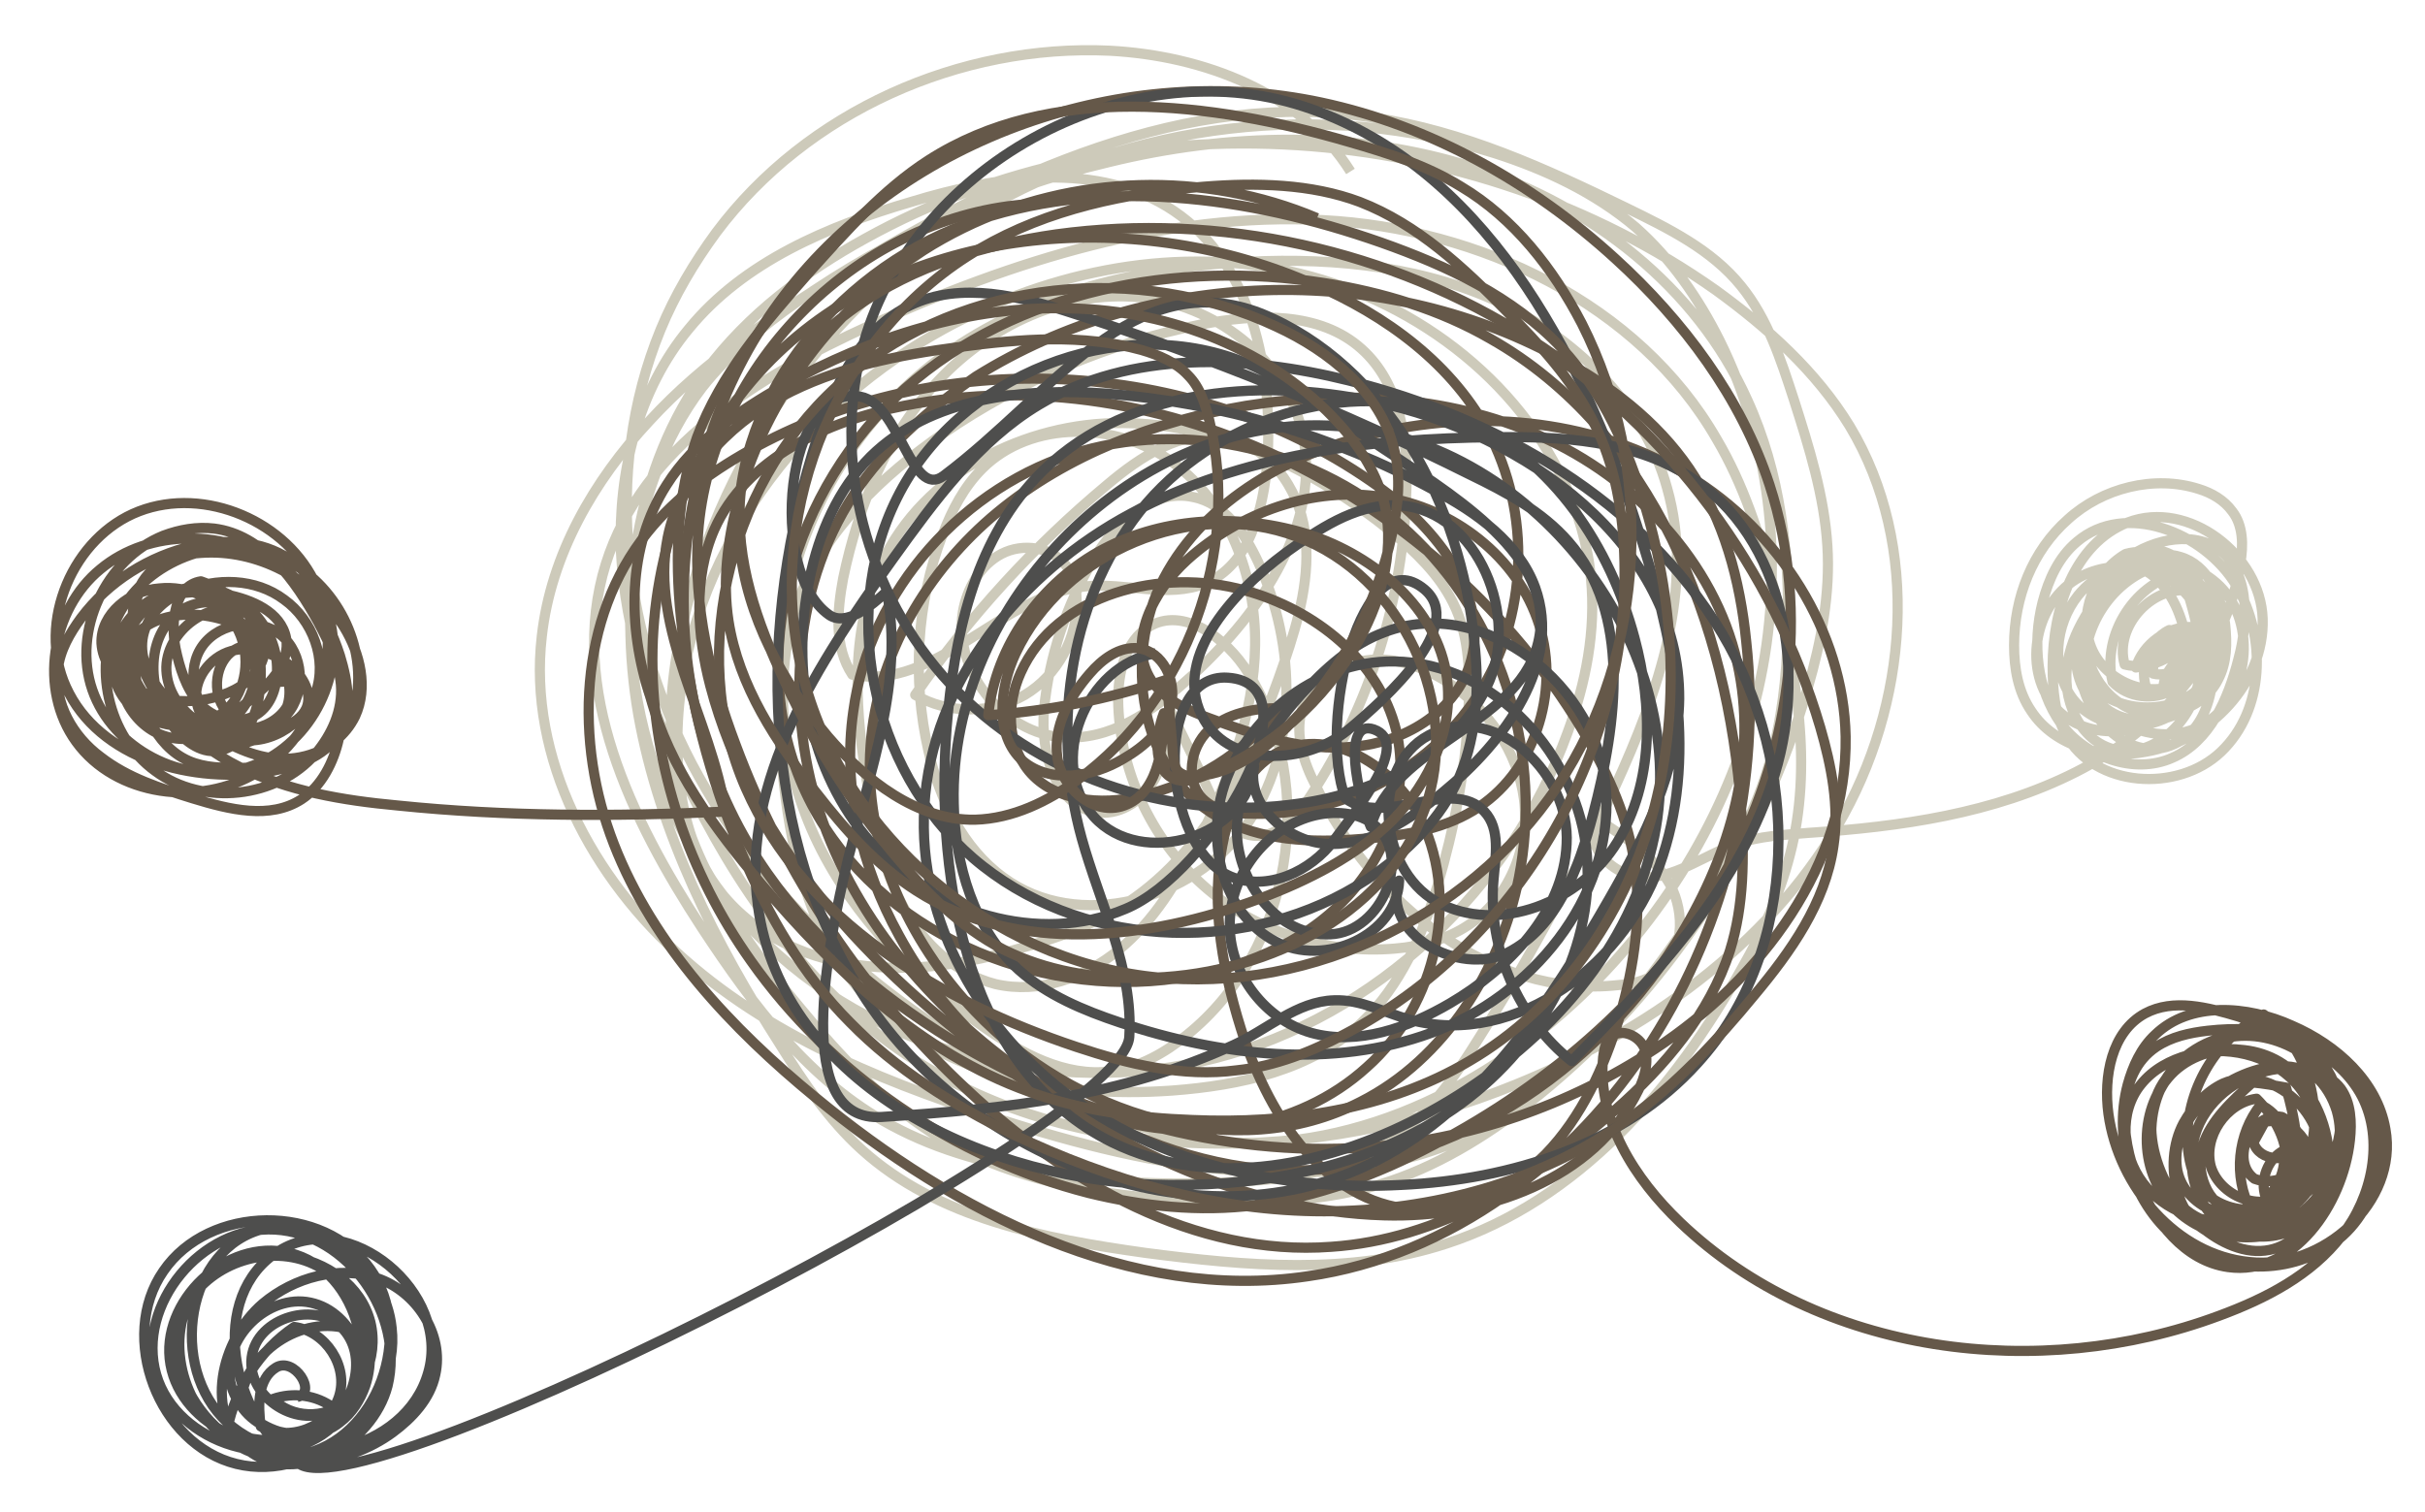 <?xml version="1.0" encoding="utf-8"?>
<!-- Generator: Adobe Illustrator 24.3.0, SVG Export Plug-In . SVG Version: 6.00 Build 0)  -->
<svg version="1.1" id="Ebene_1" xmlns="http://www.w3.org/2000/svg" xmlns:xlink="http://www.w3.org/1999/xlink" x="0px" y="0px"
	 viewBox="0 0 239 149" style="enable-background:new 0 0 239 149;" xml:space="preserve">
<style type="text/css">
	.st0{fill:none;stroke:#CDCABA;stroke-linejoin:round;stroke-miterlimit:10;}
	.st1{fill:none;stroke:#655849;stroke-linejoin:round;stroke-miterlimit:10;}
	.st2{fill:none;stroke:#4E4E4D;stroke-linejoin:round;stroke-miterlimit:10;}
</style>
<g>
	<g>
		<path class="st0" d="M133.1,16.9C128.2,9.1,118.6,5.5,109.4,5c-14.8-0.7-29.9,6-38.8,17.9c-2.2,3-4.1,6.2-5.5,9.6
			c-5.8,14.1-3.7,30.7,3.8,44.1c7.4,13.3,19.7,23.5,33.3,30.3c4.8,2.4,9.8,4.4,15.1,5.3c14.1,2.3,28.4-4.3,38.7-14.2
			c8.4-8.1,14.7-18.6,17.3-30.1s1.4-23.8-3.8-34.3c-2.1-4.2-4.8-8.1-8.3-11.2c-4-3.4-8.9-5.7-13.9-7.3C130.5,9.8,111.5,12,96.4,21
			c-15,9-26,24.7-29.4,41.9c-0.9,4.4-1.2,9-0.5,13.5c1.4,8.7,6.8,16.3,12.4,23c3.8,4.6,8,9.1,13,12.3c7.6,4.8,16.8,6.2,25.8,6.7
			c6.5,0.3,13.2,0.1,19.4-2c5.3-1.8,10.1-4.9,14.5-8.4c12.7-10.3,22.1-24.6,26.6-40.3c1.3-4.5,2.2-9.2,1.9-13.9
			c-0.3-4.9-1.8-9.7-3.3-14.4c-1.3-4-2.6-8-5.2-11.2c-2.9-3.6-7.2-5.7-11.3-7.7c-8-3.9-16.1-7.6-24.9-8.9C117,8.7,98.9,17.2,83,26.9
			c-6.8,4.2-13.6,8.7-19,14.6c-5.5,5.9-9.7,13.2-10.6,21.2c-1.4,12,5,24,14.1,31.9c9.1,8,20.7,12.5,32.2,16.1
			c15.6,4.9,33.4,8,47.6,0c7.2-4.1,12.6-10.6,17.4-17.3c4-5.6,7.8-11.6,9.7-18.2c1.2-4.1,1.7-8.5,1.8-12.8c0.2-7.8-0.7-15.8-4-23
			c-5-11.1-15.4-19.2-27-22.9s-24.2-3.4-36-0.5c-11,2.6-21.4,7.3-30.7,13.8c-3.4,2.4-6.7,5.1-9.3,8.4c-1.9,2.5-3.4,5.3-4.5,8.3
			c-5.8,15.3-1.6,33.8,9.8,45.5s29.4,16.4,45.3,12.3s29.1-16.7,34.7-32.1c1.8-4.9,2.8-10,2.3-15.2c-0.3-3.3-1.3-6.6-2.7-9.6
			c-5.2-11-16.3-18.7-28.2-20.9s-24.5,0.8-34.9,7.1c-14.3,8.6-25,24.5-24.2,41.3c0.2,4.3,1.2,8.6,3.6,12.2c3.2,4.6,8.5,7.3,14,8
			c5.5,0.8,11.1-0.1,16.4-1.7c3.3-0.9,6.6-2.1,9.5-3.9c8.5-5.2,13.1-14.9,16.3-24.3c1.4-4.1,2.6-8.5,2-12.8
			c-0.6-4.3-3.6-8.5-7.9-9.3c-4.2-0.8-8.3,1.9-11.6,4.7c-7.2,6-13.6,13-18.9,20.7c3.2,1.9,7.5,1.9,10.8,0c3.2-1.9,5.3-5.7,5.1-9.4
			c0-1.2-0.3-2.4-1-3.3c-1.4-1.9-4.3-2.3-6.4-1.2s-3.4,3.4-3.8,5.7c-1,6.1,4.4,12.5,10.6,12.4c4.7,0,8.7-3.1,12.1-6.2
			c6.8-6.3,12.8-15.1,10.7-24.1c-1.7-7.2-8.7-12.4-16-13.1s-14.7,2.8-19.7,8.1c-5.1,5.3-8,12.4-9.5,19.6c-0.6,3.2-0.9,6.8,0.9,9.5
			c8.2,1.7,14.6-7.9,23-8.7c3.9-0.4,8.1,1.2,11.8-0.3c4.3-1.8,5.7-7.2,6.1-11.9c0.6-9.2-1.5-19.6-9.2-24.8c-7.4-5-17.4-3.5-25.9-0.9
			c-8.2,2.4-16.5,5.9-21.9,12.5c-5,6-7,14.1-6.7,22c0.4,7.8,2.9,15.4,6.3,22.5c4.9,10.3,11.7,20,21,26.5
			c17.4,12.1,41.3,11.5,60.9,3.5c12.8-5.2,24.7-13.6,31.7-25.5s8.3-27.6,1.2-39.4c-3.3-5.4-8.1-9.7-13.2-13.4
			c-24.1-17-58-19.4-83.8-5.1c-6,3.3-11.6,7.5-15.7,13c-7,9.5-8.7,22.3-6.7,33.9C65,82.2,70.5,93,76.9,103c2.3,3.7,4.8,7.4,8,10.3
			c7.5,6.8,18,8.8,28,10.2c9.9,1.3,20.1,2.2,29.6-0.9c13-4.2,22.6-15.3,29.2-27.2c2-3.5,3.7-7.2,4.7-11.1c2.3-8.8,0.7-18-1.7-26.8
			c-1.3-4.9-2.9-9.8-5.5-14.2c-7.7-13.4-23.4-20.8-38.8-21.6c-15.4-0.8-30.6,4-44.7,10.4c-11,5-22.4,12-26,23.5
			c-3.8,12.2,2.5,25.2,9.5,35.9c5,7.6,10.6,15.1,18.6,19.4c4.8,2.6,10.2,4,15.6,4.8c6.6,1,13.3,1.2,19.9,0.7
			c4.5-0.3,9.1-1.1,12.9-3.4c4.2-2.5,7.1-6.7,9.7-10.9c5-7.9,9.4-16.1,13.3-24.6c4.2-9.2,7.9-19.6,5.1-29.4
			C162,39.7,155,33,147.1,29.5s-17-4.2-25.7-3.6c-10,0.7-20.1,3.2-28.2,9c-7.8,5.6-13.5,14.2-15.5,23.7c-1.2,5.6-1.1,11.4-0.6,17.1
			c0.7,7.7,2.5,15.7,7.4,21.6c7.3,8.7,19.7,11,31,10.2c6.7-0.5,13.8-2,18.7-6.7c3.8-3.6,6-8.6,7.5-13.6c1.6-5.4,2.7-11.1,3-16.7
			c0.2-3.8,0.2-7.7-1.5-11.1c-1.4-2.8-3.7-5-6.1-7c-7.5-6.1-16.7-10.6-26.4-10.7s-19.7,5-23.8,13.8c-3.3,6.9-2.6,15-1.3,22.5
			c0.7,4,1.5,7.9,3.5,11.5c1.9,3.5,5.1,6.5,9,7.5c4.3,1,8.8-0.6,12.2-3.4c3.4-2.8,5.7-6.6,7.7-10.5c3.1-6.1,5.6-12.7,5.7-19.5
			s-2.6-14-8.1-18c-5.5-4.1-14-4.2-18.8,0.6c-1.8,1.8-3,4.1-3.9,6.5c-2.6,6.7-3,14.3-1.4,21.3c1.1,4.8,3.4,9.6,7.4,12.5
			c7.3,5.4,18.7,2.3,23.9-5.1s5-17.7,1.2-26c-1.3-2.8-3.3-5.8-6.4-6.4c-4-0.9-7.7,2.6-9.8,6.1c-2.7,4.5-4.4,9.6-4.9,14.8
			c-0.4,4.3,1.2,9.8,5.4,10.2c2.3,0.2,4.4-1.3,5.5-3.3s1.5-4.3,1.6-6.6c1.3,2.6,2.6,5.2,3.8,7.9c0.9,1.8,2,3.8,3.9,4.2
			c2.5,0.6,4.7-1.7,6.1-3.9c5.8-8.9,9.1-19.3,9.4-29.9c0.2-5.1-0.6-10.7-4.4-14.1c-4.1-3.7-10.4-3.5-15.9-2.4
			c-9,1.8-17.7,5.5-25.3,10.7c-6.1,4.2-11.7,9.6-14.3,16.4c-2.7,7.8-1.7,16.6,1.9,24s9.6,13.4,16.3,18.1c3.7,2.6,8.1,5,12.6,4.4
			c2.8-0.4,5.3-1.8,7.5-3.6c10.3-8.3,13-24.5,6-35.7c-2.1-3.4-6.4-6.6-9.8-4.5c-2.3,1.4-3,4.5-3,7.2c0.1,6.9,3.2,13.6,8.3,18.2
			c5.1,4.6,12.2,6.9,19,6.3c2.5-0.2,5.1-0.9,7.2-2.3c4-2.6,6.1-7.7,5.5-12.4c-0.6-4.7-3.6-9-7.6-11.6c-2.4-1.5-5.2-2.5-8-2.1
			c-2.8,0.3-5.5,2.2-6.3,4.9c-0.7,2.5,0.2,5.2,1.4,7.5c5.5,11.4,17.2,21,29.8,19.6c1.3-0.1,2.7-0.4,3.8-1.2c2.7-1.8,2.8-5.9,1.3-8.7
			c-1.6-2.8-4.4-4.7-7.1-6.4c-1.7,2.6,1.8,5.9,4.9,5.7c3.1-0.2,5.8-2.3,8.7-3.3c2.3-0.8,4.7-0.9,7.1-1.1c9.1-0.6,18.3-1.9,26.4-6
			c8.1-4.1,14.9-11.6,16.2-20.6c0.3-1.7,0.3-3.7-0.8-5.1c-0.8-1.1-2-1.8-3.3-2.2c-4.4-1.4-9.5-0.1-12.9,3c-3.5,3.1-5.3,7.7-5.3,12.4
			c0,2.3,0.4,4.6,1.7,6.5c2.3,3.5,7.1,4.8,11.3,4c6.3-1.1,11.7-6.8,11.5-13.1s-7.3-11.8-13.3-9.5c-5.3,2.1-7.4,8.5-7.4,14.2
			c0,2.3,0.2,4.7,1.3,6.7c2.8,5.2,11,5.8,15.3,1.7c4.3-4.1,4.5-11.3,1.5-16.4c-3.2-5.3-11-8.3-15.7-4.3c-1.8,1.5-2.8,3.7-3.4,6
			c-1,4-0.6,8.5,1.8,11.9c2.4,3.3,7.2,5.1,11,3.4c3.7-1.6,5.5-5.8,6.5-9.7c1.1-4,1.1-9.3-2.5-11.2c-1.5-0.8-3.4-0.8-5-0.4
			c-3.5,0.9-6.5,3.6-7.4,7s0.6,7.5,3.7,9.2c3.1,1.7,7.6,0.6,9.2-2.6c0.9-1.7,0.9-3.6,0.7-5.5c-0.4-2.8-1.7-5.8-4.4-6.6
			c-2.2-0.7-4.6,0.4-6.3,2c-2.4,2.3-3.8,5.7-3.6,9.1c0.3,4.5,4.6,9.1,8.9,7.5c4.3-1.6,4.7-7.4,4-11.9c-0.4-2.6-1.2-5.7-3.8-6.5
			c-1.9-0.6-4,0.4-5.5,1.7c-3.2,2.7-5.2,7.5-3.2,11.2c2.4,4.3,9.6,4,12.1-0.2s0-10.3-4.5-12.1c-4.8,1.2-8.2,6.4-7.4,11.3
			c2.7,3.4,8.5,3.7,11.5,0.5c2.9-3.2,2-9.2-1.9-11.1c-4.7,0.9-8.1,6.1-7,10.8c1.5,1.6,4.1,1.9,5.9,0.8s2.7-3.6,1.9-5.6
			c-0.7-0.1-1.5-0.2-2.2-0.3c-2.3,1.1-3.2,4.4-1.9,6.5c1.8-0.4,3.3-2.1,3.4-4c-1.2,0.7-2.1,2-2.1,3.4c2.2-0.8,3.7-3.2,3.3-5.5
			c-2.2-0.4-4.5,1.7-4.3,3.9c1.6,0.4,3.3-0.8,4-2.3s0.6-3.2,0.4-4.8c-0.3-2-1.2-4.1-3-4.8c-2.9-1.2-5.8,1.8-7.1,4.6
			c-1,2.1-1.7,4.3-1.4,6.6c0.7,5.2,7.5,8.4,12.1,5.7c4.5-2.7,5.3-9.9,1.6-13.6c-3.7-3.7-10.7-3.2-14,0.9c-2.3,2.9-2.7,7.3-0.5,10.2
			c2.5,3.2,7.8,3.5,10.8,0.8s3.2-7.9,0.5-11c-2.6-3.1-7.6-3.7-11-1.6c-4.2,2.6-5.3,9.2-1.9,12.8c3.4,3.6,10.4,2.6,12.3-1.9
			c1-2.3,0.7-5-0.2-7.4c-0.9-2.5-3-5.1-5.6-4.8c-2.3,2.8-4.8,5.8-5.4,9.4c-0.7,3.6,1.1,7.9,4.7,8.7c3.7,0.8,7.3-2.6,8.1-6.3
			c0.8-3.7-0.4-7.5-1.6-11.1c-1.5-0.4-2.9-0.8-4.4-1.2c-1.9,2-3.8,4.2-4.7,6.8s-0.6,5.9,1.6,7.7c2.1,1.7,5.4,1.5,7.5-0.2
			s3.1-4.5,3-7.2c-0.2-4.4-4.2-9-8.5-7.8c-3.1,1.8-4.7,5.9-3.4,9.2s5.6,5.2,8.8,3.5c3.2-1.6,4-6.6,1.3-9c-3.9-0.9-7.9,3.4-6.8,7.2
			c2.7,0.7,5.8-1,6.7-3.7c-2.5-0.1-4.9,1.7-5.6,4c1.8-0.2,3.5-1.6,4.2-3.3c-1.3-0.7-2.8,1.6-1.6,2.5"/>
	</g>
	<g>
		<path class="st1" d="M101.7,20.1c-16.8,1-31.7,15.7-32.9,32.5c-0.5,7.1,1.2,14.2,3.7,20.8c4.8,12.9,12.7,24.6,22.8,34
			c9.8,9.2,22.5,16.5,35.9,15.5c10.5-0.7,20.1-6.5,28-13.5c4.9-4.3,9.3-9.5,11.3-15.7c1.4-4.5,1.4-9.2,1.1-13.9
			c-1.2-18.2-8.8-37.4-24.7-46.4c-5-2.9-10.7-4.6-16.4-5.5c-14.5-2.3-30.3,0.7-41.3,10.4s-16,26.5-9.8,39.8
			c6,12.9,21.2,20,35.3,18.5c6.3-0.7,12.6-2.9,17.2-7.3c4.6-4.4,7.2-11.1,5.7-17.3c-1.7-6.9-8-11.9-14.9-13.8
			c-8.2-2.3-18.6,0.3-22.1,8.1c-1.4,3.1-1.4,7,0.8,9.7c2.5,3,7.1,3.4,10.9,2.5c5.4-1.2,10.4-4.3,13.8-8.7c-2.5,0-5.2,0.5-7,2.2
			s-2.3,4.9-0.6,6.7c1.2,1.2,2.9,1.5,4.6,1.5c9.1,0.4,18.3-4.5,23-12.4c4.7-7.8,4.7-18.2,0.1-26.1c-4-6.8-10.9-11.4-18.2-14.3
			c-17.5-7.1-39.6-5-52.6,8.7C68.2,43.7,64.3,54.4,64.3,65s3.6,21.1,9.7,29.7c7.9,11.2,20,19.5,33.3,22.9c5.3,1.3,10.9,1.9,16.4,1.2
			c6.1-0.8,12-3,17.5-5.9c11.7-6.1,22.2-15.2,28.7-26.7c6.5-11.6,8.6-25.8,4.5-38.4c-2.8-8.6-8.5-16.2-15.2-22.3
			c-8.2-7.5-18.2-13.1-29-15.4c-19.3-4.1-40.9,3.3-52.9,19s-13.4,39-2.6,55.6c4.8,7.4,11.6,13.2,19.1,17.8
			c12.2,7.4,26.6,11.6,40.8,10.6c10.1-0.7,20-4.1,28.5-9.7c10.5-6.9,19-18.2,18.8-30.8c-0.2-10.4-6.6-20.3-15.5-25.7
			s-20.1-6.6-30.3-4.3c-8.7,1.9-17.3,6.6-21.4,14.4s-2.4,19.1,5.3,23.5c4.2,2.4,9.3,2.6,14.1,2.2c3.9-0.3,7.8-0.8,11.1-2.8
			c6-3.6,8.6-11.6,6.5-18.3S143.2,50,136.3,49c-6.9-1.1-14.1,1.5-19.3,6.2c-3.3,3-6,8.1-3.5,11.9c1.3,1.9,3.5,2.9,5.7,3.7
			c4.6,1.7,9.4,3.3,14.2,2.8c4.9-0.4,9.8-3.3,11.4-7.9c2.3-6.7-3.2-13.6-8.9-17.7c-17.5-12.6-42.3-14.2-61.3-4
			c-4.1,2.2-7.9,4.9-10.8,8.5c-6.8,8.4-7.2,20.7-3.3,30.7s11.6,18.2,19.9,25c13.7,11.3,31,20.2,48.5,17.6c14-2,26.3-11.3,33.9-23.2
			c7.4-11.6,10.8-25.7,9.3-39.4c-0.6-6-2.2-12-5.6-17c-3.2-4.7-7.9-8.3-13-11c-17.6-9.5-40.3-8.7-57.3,1.9
			C92,40,87.9,43.5,84.8,47.8c-6.7,9.4-7.6,22.3-3.7,33.2s12.2,19.9,21.9,26.2c6.4,4.1,13.5,7.2,21.1,8c16.4,1.6,32.4-8.4,41.1-22.3
			c5-7.9,8-17.5,6.2-26.7c-1.9-10-9.5-18.4-18.7-22.8s-19.9-5-29.9-3.4c-8.9,1.5-17.6,4.8-24.5,10.5s-11.9,14.1-12.5,23
			c-0.7,9.6,3.6,19.2,10.3,26.2c9.6,10.1,25.6,15.3,38,8.9c8.3-4.2,13.8-13,15.6-22.1c2.3-11.8-1.4-24.7-10-33.2
			c-8.5-8.5-21.7-12.1-33.2-8.8C95,47.8,85.7,58.2,84.1,70.1c-1.1,7.6,0.8,15.4,4.5,22.1c4.4,8.1,11.5,14.9,20.2,17.8
			s19.1,1.4,25.9-4.8c6.9-6.1,9.4-17,5-25.1c-2.7-4.9-9.1-8.6-14-5.8c-2.6,1.5-4,4.3-4.8,7.2c-1.8,6.5-0.6,13.5,1.4,19.9
			c2.5,8,7.7,16.5,16,17.7c5.1,0.7,10.3-1.6,14-5.3c3.6-3.7,5.8-8.6,7.3-13.5c1.5-5.1,2.3-10.6,1.4-15.8c-0.8-4.6-2.8-8.8-5.2-12.8
			c-13.6-22.5-41-36.8-66.7-31.7c-7.6,1.5-15.6,5.2-18.7,12.2C68.3,57,68.7,62.6,70,67.6c4.1,15.6,15.8,28.1,28.9,37.5
			c11.1,8,23.9,14.3,37.5,14.7c9.9,0.3,20.8-3.5,25.1-12.4c0.6-1.2,1-2.7,0.6-4c-0.5-1.3-2.3-2.1-3.3-1.2c-0.6,0.5-0.7,1.3-0.8,2
			c-0.6,6.2,3.1,12,7.6,16.3c13.7,13.1,35.4,15.8,53.1,9.2c4.6-1.7,9.1-4,12.1-7.9c3-3.8,4.2-9.4,2-13.7c-2.3-4.4-7.5-6.4-12.2-7.9
			c-3-0.9-6.4-1.8-9.2-0.3c-3.3,1.8-4.1,6.2-3.6,9.9c1,7.2,6.7,13.9,13.9,14.6c7.2,0.8,14.7-5.9,13.4-13.1
			c-0.8-4.7-4.8-8.3-9.2-10.2c-4.4-2-10.1-2.4-13.5,0.9c-1.4,1.3-2.2,3.1-2.7,4.9c-1.5,5.6,0.6,12.1,5.2,15.5
			c4.7,3.4,11.7,3.3,16-0.6s5-11.2,1.3-15.7c-3.4-4.1-9.3-5.1-14.6-4.5c-1.8,0.2-3.6,0.6-5.1,1.6c-4,2.7-3.6,8.8-1.8,13.2
			c1.6,4,4.6,7.9,8.9,8.5c6.4,0.9,11.3-6.1,12-12.5c0.2-1.8,0.1-3.7-0.9-5.1c-1.2-1.6-3.5-2.2-5.5-2c-3.5,0.2-6.9,2.3-8.4,5.4
			s-0.9,7.3,1.7,9.6c2.6,2.3,7.1,2.1,9.4-0.5c1.4-1.7,1.8-4.1,1.6-6.3c-0.3-3.6-2.2-7.1-5.3-8.9s-7.4-1.6-10,0.9
			c-4.2,4.1-1.8,11.7,2.7,15.4c1.9,1.6,4.4,2.8,6.8,2.3c4.3-0.9,5.6-6.5,5-10.9c-0.2-1.8-0.6-3.6-1.5-5.1c-2.5-4.3-9.2-5-12.9-1.6
			c-3.6,3.4-3.6,9.8-0.2,13.3c3,3.2,8.2,4,12.1,1.9c3.8-2.1,5.9-7,4.9-11.2c-1.2-4.9-6.7-8.4-11.7-7.3s-8.5,6.5-7.5,11.5
			s6.5,8.5,11.5,7.4c4.9-1.1,8.3-6.8,6.9-11.7c-0.4-1.3-1.1-2.5-2.1-3.4c-2.3-1.7-5.6-1-8.1,0.3c-3.3,1.8-6.2,5.3-5.5,9
			c0.8,3.9,6.2,5.8,9.3,3.3c3.1-2.4,2.4-8.1-1.1-9.8c-2.3,2.9-2.7,7.1-1,10.3c2.2-1,3.6-3.4,3.3-5.8c-1.6,0.8-2.4,2.9-1.8,4.6
			c1.8,0,3.3-1.8,3-3.5c-0.1,0.9-0.1,1.7-0.2,2.6c3.6-5.3,2.2-13.4-3-17.1c-4.7,2.3-7.8,7.6-7.5,12.8c0.1,1.4,0.4,2.9,1.2,4.1
			c2.2,3.1,7.4,3.1,9.9,0.2s2.1-7.6-0.5-10.4s-6.9-3.7-10.5-2.7c-1.8,0.5-3.5,1.4-4.7,2.9c-2.2,2.7-1.9,6.9,0.2,9.7
			c2.1,2.8,5.8,4.1,9.3,3.8c3.5-0.3,6.9-2.1,8.7-5c1.9-2.9,2-7,0.2-9.9c-3.3-5.1-11.9-4.7-15.5,0.2c-3.1,4.2-2.3,10.9,2,13.9
			c4.3,2.9,11.3,0.6,12.6-4.4c1.3-5.1-4.6-10.5-9.4-8.4c-1.7,0.8-3,2.3-3.9,3.9c-2.2,4.1-0.6,10.6,4,11.2c3.1,0.3,5.9-2.3,6.8-5.4
			c0.8-3,0.2-6.2-0.7-9.3c-1.1-0.2-2.2-0.4-3.3-0.5c-2,1.8-4.1,3.7-4.9,6.2s0.4,5.9,3,6.5c2.5,0.6,4.9-1.8,5.2-4.3s-1.1-5-2.9-6.8
			c-3,0.4-5.3,3.8-4.5,6.7c0.9,2.9,4.8,4.5,7.4,2.7c2.5-1.7,2.3-6.2-0.4-7.6c-3-0.6-5.2,4.3-2.7,6.1c2.1,0.8,4.7-0.6,5.3-2.7
			c-0.3-1.9-2.5-3.4-4.3-2.9c-0.4,0.7-0.7,1.3-1.1,2c0.5,1.9,3.6,2.1,4.5,0.4"/>
	</g>
	<g>
		<path class="st2" d="M113.9,64.4c-6.9,1.1-10.8,10.8-6.1,16.1c4.7,5.2,15.2,2,15.8-5c-0.8,4,3.5,7.7,7.6,7.7s7.8-2.4,11-5.1
			c6.1-5,11.8-12.7,9.1-20.2c-1.6-4.4-5.8-7.4-10-9.6c-9.9-5.4-21-8.6-32.2-9.5c-8.3-0.6-17.4,0.4-23.3,6.2c-3.2,3.2-5.1,7.6-6,12
			c-1.9,9-0.1,19.1,6,26c6.1,7,16.6,10.2,25.1,6.6c8.5-3.5,19.3-22.2,10.1-22.8c-7.4-0.5-6.6,16.7,0.3,19.6
			c3.6,1.5,7.9-0.5,10.2-3.6s7.6-9.6,3.9-10.9c-3.2-1.1-1.6,6.6-0.3,9.6c2.2-8,14.2-9.9,16.4-17.8c2.3-8.2-7.2-14.2-14.3-18.9
			c-4.8-3.1-9.2-6.9-14.6-9.1c-12.5-5-28.2,1.3-34.2,13.4c-6,12-2.1,28,8.5,36.3s26.5,8.7,37.8,1.3c3.9-2.6,7.4-6,9.2-10.3
			c1.7-4.1,1.9-8.8,1.4-13.2c-1.3-13.4-8.5-27.2-21-32.3c-12.6-4.9-20.5,7.9-31.3,16c-3.2,2.4-4.3-7.1-8.2-7.8
			c-7.4-1.4-9.2,17.2-3.1,21.5c1.7,1.2,4.2-0.9,5.7-2.3c1.7,8.8-1.6,17.6-3.8,26.3c-2.1,8.7-5.6,26.1,3.3,25.5
			c12.3-0.8,23.6-2,34.7-7.1c3.3-1.5,6.2-4.3,9.9-4.4c2.6-0.1,4.9,1.2,7.4,1.9c10.6,2.9,21.7-5.7,25-16.2
			c3.4-10.5,0.9-21.8-2.5-32.3c-5.6-17.5-15.4-35.8-32.9-41.5c-17.7-5.8-39,6.1-43.6,24.1c-3,11.9,1,25.1,9.6,33.7
			S116,81,128.1,79.2c7.7-1.1,15.7-5,18.7-12.1s-1.7-17.3-9.4-17.3c-4,0-7.5,2.4-10.7,4.7c-5.4,4-11.4,10.7-8,16.5
			c2.7,4.6,9.9,4.4,14.1,1c4.1-3.4,11.7-10.4,7.6-13.9c-6.2-5.2-10.6,13.1-7.8,20.6c3.8,2.9,10.5-2.2,13.7,1.3
			c1.6,1.7,1.1,4.4,0.9,6.7c-0.6,6.7,2.4,13.7,7.7,17.9c7.9-8.1,16.1-16.6,19.7-27.3c3.7-10.7,1.4-24.4-8.2-30.4
			c-5.6-3.5-12.5-3.9-19.1-3.8c-12.3,0.1-25,1.7-35.8,7.5c-10.9,5.8-19.7,16.6-20.4,28.9c-0.7,11.3,5.6,22.3,14.8,28.9
			s20.9,9,32.2,8.4c10.8-0.5,22-4,29.2-12c10.2-11.2,10.2-29.4,2.4-42.4s-22-21.2-36.8-24.9c-10.1-2.5-21.5-3-30.5,2.4
			c-6,3.6-10.3,9.5-14.4,15.2c-7.3,10.2-15,21.8-13.3,34.2c2.4,17.7,22.7,27.4,40.5,27.5c9.9,0.1,20-1.9,28.1-7.5s13.9-15.2,13.1-25
			c-0.8-9.8-9.1-19-19-19.1c-7.8-0.1-15.3,5.9-17.1,13.5c-1.2,5.3,0.6,11.6,5.4,14.1c4.8,2.6,12-0.6,12.2-6
			c-1.8,5.2,5.8,9.5,10.7,7.1c4.9-2.5,7-8.3,8.4-13.6c2.4-9.1,3.8-19.8-2.4-26.9c-2.6-3-6.2-4.9-9.7-6.6
			c-12.6-6.3-25.7-11.6-39.1-15.9c-5.2-1.7-11.1-3.2-16.1-0.8c-4.9,2.3-7.4,7.8-9.1,12.9c-6,18.3-5.8,39.6,4.8,55.6
			s33.2,24.6,50.3,15.8c10.4-5.3,17.1-15.7,22.9-25.8c3.5-6.1,6.8-12.7,6.9-19.7c0.1-15.2-15.2-26.2-30-29.3
			c-11.7-2.5-25.2-1.2-33.4,7.5C96,53.6,94,62.9,93.3,71.7c-1.2,15.6,2.3,34,16.3,40.9c9.8,4.8,21.7,2.3,31.3-3
			c10-5.5,18.7-14.3,21.7-25.3c5.3-19.3-10.9-41-30.8-42.3C112.1,40.6,93.5,59.2,94,79.2c0.1,6,2,12.4,6.4,16.4
			c2.8,2.5,6.4,4,10,5.2c9.9,3.3,20.9,4.6,30.7,1s17.8-13.2,17.2-23.7s-12.1-19.5-21.8-15.8c-3.3,1.2-5.9,3.6-8.3,6.2
			c-3.4,3.8-6.3,8.4-6.3,13.5c0.1,5.1,4.1,10.3,9.2,10.1c5.1-0.2,8.3-7.9,4.2-10.9c-1.8-1.3-4.4-1.3-6.5-0.6
			c-4.5,1.5-7.7,6.1-7.6,10.8c0.1,4.7,3.5,9.1,8,10.4c4.6,1.3,9.6-0.5,13.7-2.9c5.8-3.4,11.2-9,11.5-15.7c0.4-6.8-6.7-13.7-13-11
			c-6.4,2.7-5.8,13.3,0.2,16.7c6.1,3.3,14.2,0,17.8-5.9s3.5-13.4,1.7-20.1c-2.4-9-8-17.5-16.5-21.3c-10.6-4.8-24-0.8-31.6,8
			c-7.5,8.9-9.5,21.8-6.4,33c1.8,6.5,5.1,12.8,4.7,19.6c-0.5,8.8-74.9,46.8-81.8,42.1s-9.1-16.6-2-21c6.9-4.3,17,4.1,14.7,12
			c-2.2,7.8-13.8,10.4-19.8,4.9c-5.9-5.4-4.1-17.3,3.7-19.1c5.8-1.3,11.9,3.8,12.5,9.8c0.9,7.9-7.6,15.3-15.3,13.4
			c-7.7-1.9-11.7-12.5-7.2-19c4.5-6.6,15.8-6.7,20.4-0.2c4.5,6.3,0.7,16.9-6.9,18.3c-7.6,1.4-14.9-8.2-11.1-14.9
			c2.4-4.1,8.1-5.9,12.4-3.9s6.6,7.5,5.1,12c-0.5,1.4-1.3,2.7-2.5,3.6c-3.6,2.9-9.9,0.5-10.8-4c-0.8-4.3,3.7-8.7,7.9-7.8
			c4.3,0.9,6.6,6.7,4.2,10.3c-2.5,3.6-8.7,3.5-11.1-0.2c0.2-5.1,6.1-9.1,10.9-7.4c1.7,2,1.4,5.3-0.6,7.1c-2,1.7-5.3,1.6-7.1-0.3
			c2-0.7,4.3-0.4,6,0.9c-3.3,2.3-8.6-1-8.1-5s6.5-5.7,9.1-2.7c2.5,2.9,0.8,7.8-2.4,9.9c-5.3,3.4-13.6-0.3-14.7-6.5
			c-1.1-6.2,5.5-12.5,11.7-11c7,1.6,9.6,12.2,4.3,17.1c-5.3,4.9-15.4,1.8-17.4-5.1c-2-6.9,4.5-14.7,11.7-14.3
			c7.2,0.4,12.8,8.4,11.1,15.4c-1.5,5.8-9.1,10.1-13.8,6.3c-4.3-3.5-2.7-10.8,1.5-14.4c3.1-2.6,7.5-3.8,11.3-2.5s6.6,5.5,5.7,9.5
			c-0.5,2.4-2.3,4.3-4.2,5.7c-4.5,3.3-11,4-15.8,1c-4.7-3-6.8-9.8-3.9-14.6c3.9-6.4,15.6-4.6,17.5,2.7c1.8,7.3-7.6,14.4-14.1,10.6
			c0.8-4.1,3.2-7.8,6.6-10.1c3.1,0.4,5.4,3.9,4.4,6.9s-5,4.5-7.7,2.9c-0.3-2.1-0.3-4.7,1.5-5.8s4.1,2.5,2.1,2.9"/>
	</g>
	<g>
		<path class="st1" d="M129.8,21.5c-11.1-4.7-24.1-4.3-34.9,1s-19.1,15.4-22.2,27c-1,3.8-1.5,7.8-0.9,11.7c1,6.4,4.7,12,8.7,17
			c2.8,3.6,5.9,7.1,9.8,9.6c9.8,6.3,22.8,4.9,33.8,0.8c4.8-1.8,9.6-4.2,13.2-7.8c3.6-3.7,6-8.9,5.3-14c-0.9-6.8-7.1-12-13.6-14.1
			c-6.6-2.1-14.1-1.8-20.2,1.4s-10.7,9.5-11.4,16.4c6-0.4,11.9-1.6,17.6-3.5c0.2,2.4,0.4,4.9,0.6,7.3c0.1,0.7,0.1,1.4,0.6,1.8
			s1.2,0.5,1.8,0.4c3.6-0.3,6.7-2.6,9.2-5.2c5-5.1,8.5-11.7,10-18.7c0.6-2.7,0.9-5.6,0.2-8.3c-1.3-5.6-6.4-9.7-11.6-12.1
			c-13.6-6.4-30.8-4.7-42.2,4.9C72.1,46.7,67.5,64,73.5,77.7c5.7,13,19.1,21,32.6,25.5c5.1,1.7,10.5,3,15.8,2.3
			c3.8-0.4,7.3-1.8,10.7-3.6c16.8-8.8,27.9-27.5,27.5-46.5c-0.1-4.8-0.9-9.6-3.1-13.9c-2.1-4.1-5.2-7.5-8.5-10.8
			c-4.2-4.3-8.8-8.6-14.5-10.8c-4.8-1.8-10.2-1.9-15.3-1.5c-7.7,0.6-15.4,2.2-22.1,6.1c-13.8,8-21.2,25.5-17.7,41.1
			s17.4,28.1,33.2,30.5s32.5-5.3,41.4-18.6s9.6-31.4,2.4-45.6c-2.8-5.4-6.7-10.4-11.9-13.5c-3.4-2.1-7.2-3.3-11-4.4
			c-13.7-4-29.5-5.9-41.5,1.8c-4.5,2.9-8.1,7-11.7,11c-4.4,5-8.8,10.1-11.1,16.3c-2,5.6-2.2,11.8-1.6,17.7c0.8,8,2.8,15.9,6,23.3
			c2.6,6.1,6,12,10.7,16.7c4.5,4.6,10.1,8.1,16,11c9.6,4.6,20.1,7.6,30.7,7.6s21.4-2.9,30-9.1c4.7-3.4,8.7-7.7,12.4-12.2
			c3.6-4.3,7-9.1,7.8-14.7c0.6-3.9-0.2-7.9-1.3-11.7c-4.6-15.6-14.9-29.5-28.6-38.3c-13.7-8.8-30.6-12.5-46.7-10.3
			c-7,1-14,3.1-19.8,7.2S74,40.7,73.1,47.7C72.2,54,74.2,60.3,76.8,66c2.9,6.5,6.7,12.7,11.3,18.2c3.1,3.7,6.5,7.2,10.8,9.4
			c4.2,2.1,9,2.9,13.7,2.8c11.5-0.1,23.9-5.8,27.8-16.6c3.8-10.3-2.3-23.1-12.6-26.9c-10.3-3.9-23,1.5-27.7,11.5
			c-1.6,3.4-2.1,8.1,0.7,10.6c2.7,2.3,6.9,1.6,9.9-0.2c2.1-1.2,4.1-3,4.7-5.3c0.6-2.4-0.8-5.3-3.2-5.6c-1.9-0.2-3.6,1.1-4.8,2.5
			c-2,2.3-3.6,5.2-3.2,8.2s3.4,5.7,6.3,4.9c3.5-1,4.2-5.5,4.2-9.2c-0.9,2.4-1.1,6,1.4,6.6c0.8,0.2,1.7-0.1,2.5-0.4
			c6.5-2.5,12-7.4,15.4-13.5c2.3-4.2,3.6-9.3,2.3-13.9c-0.8-2.7-2.4-5.2-4.3-7.3c-6.6-7.3-16.6-11.2-26.5-11.4
			c-9.9-0.3-19.6,2.8-28.3,7.6c-4.4,2.5-8.8,5.5-11.5,9.8c-3.9,6.1-3.9,14-1.6,20.9c1.9,7,6.3,12.9,10.9,18.4
			c7.3,8.6,15.8,16.7,26.4,20.5c5.2,1.9,10.7,2.6,16.1,2.8c9.4,0.4,19.2-1,27.3-5.8c8.9-5.2,15.2-14.2,18-24.1s2.3-20.6-0.6-30.4
			c-1.7-5.8-4.2-11.4-8.3-15.8c-4.8-5.1-11.3-8.1-17.8-10.4c-13.1-4.6-27.8-6.6-40.9-1.8c-13,4.8-23.6,17.9-22.3,31.7
			c0.7,7,4.2,13.4,8.7,18.8c3.7,4.3,8.8,8.3,14.5,8.2c3.7-0.1,7.2-1.8,10.2-4c10.7-7.9,16-22.4,12.9-35.3c-0.4-1.6-0.9-3.3-2.1-4.5
			c-1.2-1.3-2.9-2-4.6-2.5c-5.8-1.6-11.9-1.1-17.9-0.3c-6.1,0.8-12.2,2-17.6,4.9S67,47,65.8,53c-1.8,9.1,4.3,17.8,5.7,27
			c-10.8,0.5-21.6,0.5-32.3-0.6c-5.4-0.5-10.8-1.4-15.6-3.8s-9-6.6-10.2-11.9C12.7,61.1,13,58,15,56.2c1.3-1.2,3.1-1.6,4.8-1.7
			c5.5-0.4,11.1,2.5,14.1,7.3c1.6,2.6,2.4,6,1.1,8.8c-1.9,3.9-6.9,5-11.3,5.1c-1.7,0-3.5,0-5.1-0.7c-3.4-1.5-4.9-5.6-5.4-9.3
			c-0.4-3.2-0.4-6.7,1.6-9.2c2.6-3.3,7.7-3.7,11.4-1.7s6,5.8,7.3,9.8c0.8,2.6,1.3,5.7-0.2,7.9c-1.4,2.1-4,3-6.5,3.5
			C19,77.4,9.7,74.8,6.5,67.7c-2.9-6.4,0.7-14.8,7.2-17.3s14.7,1,17.5,7.4s0.1,14.6-5.8,18.3c-5.7,3.5-14,2.4-17.9-3
			c-3.7-5.1-2.5-13,2.4-17c4.8-4,12.5-4,17.6-0.2s7.4,10.7,5.9,16.9c-0.5,2.3-1.7,4.7-3.7,6c-3.1,2-7.1,1-10.7-0.1
			c-3.2-1-6.4-2-9.1-4.1c-2.7-2-4.6-5.3-4.2-8.6c0.2-1.9,1.2-3.6,2.3-5.1c2.7-3.6,6.7-6.1,11.1-7.1c3.2-0.7,6.7-0.5,9.4,1.3
			c2.1,1.5,3.6,3.8,4.1,6.4c1.3,6-2.7,12.7-8.7,14.3c-5.9,1.6-12.8-2-14.8-7.8s1.3-12.9,7-15.2c1.6-0.6,3.3-0.9,5-0.7
			c4.8,0.6,8,5.1,10.3,9.3c1,1.9,2,3.9,2.2,6.1c0.2,2.5-0.9,4.9-2.5,6.8C27.3,78.7,20,79.5,15.3,76c-4.7-3.4-6.3-10.5-3.5-15.6
			s9.5-7.7,15-5.8s9.2,8,8.4,13.8c-0.2,1.4-0.6,2.7-1.4,3.8c-1.6,2.1-4.6,2.9-7.2,2.5s-5-1.8-7.2-3.3c-3.2-2.2-6.4-5.8-5.1-9.4
			c0.6-1.7,2.1-3,3.8-3.7c3.2-1.4,7.1-1.3,9.9,0.8c2.8,2,4.3,5.9,3.1,9.2c-1.2,3.3-5,5.5-8.3,4.4c-1.5-0.5-2.8-1.5-3.3-3
			c-0.7-2.2,0.8-4.6,2.9-5.4c2.1-0.8,4.6,0,6.3,1.4c1.2,1,2.1,2.7,1.5,4.1c-0.4,0.9-1.3,1.5-2.2,1.8c-2.2,0.7-4.8,0-6-1.9
			s-0.6-4.9,1.4-5.8c2.7-1.3,6.1,1.9,5.3,4.8s-4.8,4.1-7.3,2.5c-2.4-1.6-3.1-5.3-1.4-7.6c1.7-2.3,5.5-2.8,7.7-1
			c2.2,1.8,2.5,5.6,0.6,7.8c-0.9,1-2.2,1.6-3.5,1.9c-3.9,0.7-8.2-2.3-8.4-6.2c-0.2-3.9,4.5-7.4,8.1-5.6c1.2,2.8,1.5,5.9,0.9,8.8
			c-0.5,2.1-1.7,4.4-3.9,4.7c-1.8,0.3-3.5-1.1-4.6-2.6c-2.3-3.3-2.6-8.3,0.5-10.9c3-2.6,9-0.5,8.7,3.5c-0.3,3.6-4.8,5.3-8.4,5.1
			c-3.5-0.2-7.5-2.2-7.7-5.7c-0.1-2.9,2.8-5.2,5.7-5.4c2.8-0.3,5.7,1,7.3,3.3c1.6,2.3,1.6,5.6,0,7.9c-2.8,3.8-9.8,2.8-11.5-1.7
			c-1.7-4.4,2.6-9.8,7.3-9.3s7.8,6.5,5.7,10.7c-1.6,3.1-5.5,4.8-8.7,3.5s-5-5.5-3.4-8.5c2.1-4,8-4.1,11.9-1.8
			c2.6,1.5,4.8,4.3,4.1,7.2c-0.6,2.5-3.3,4.2-5.9,4.1s-5-1.5-6.9-3.3c-2.3-2.3-4-5.8-2.5-8.7c1.6-3,5.8-3.4,9.2-2.8
			c2.5,0.5,5.4,1.7,5.9,4.3c0.4,2.3-1.4,4.3-3.2,5.8c-1.4,1.2-2.9,2.4-4.8,2.9c-3.9,0.9-8.1-2.6-8.1-6.6s4-7.4,8-7.1
			c4,0.4,7.3,4.2,7.2,8.2c0,1.8-0.7,3.7-2.3,4.5c-1.8,0.9-4,0.2-5.4-1.3c-1.3-1.5-1.9-3.5-2.3-5.4c-0.5-2.6-0.1-6.2,2.5-6.6
			c4.4,1.5,7.7,5.8,8,10.4"/>
	</g>
</g>
</svg>
